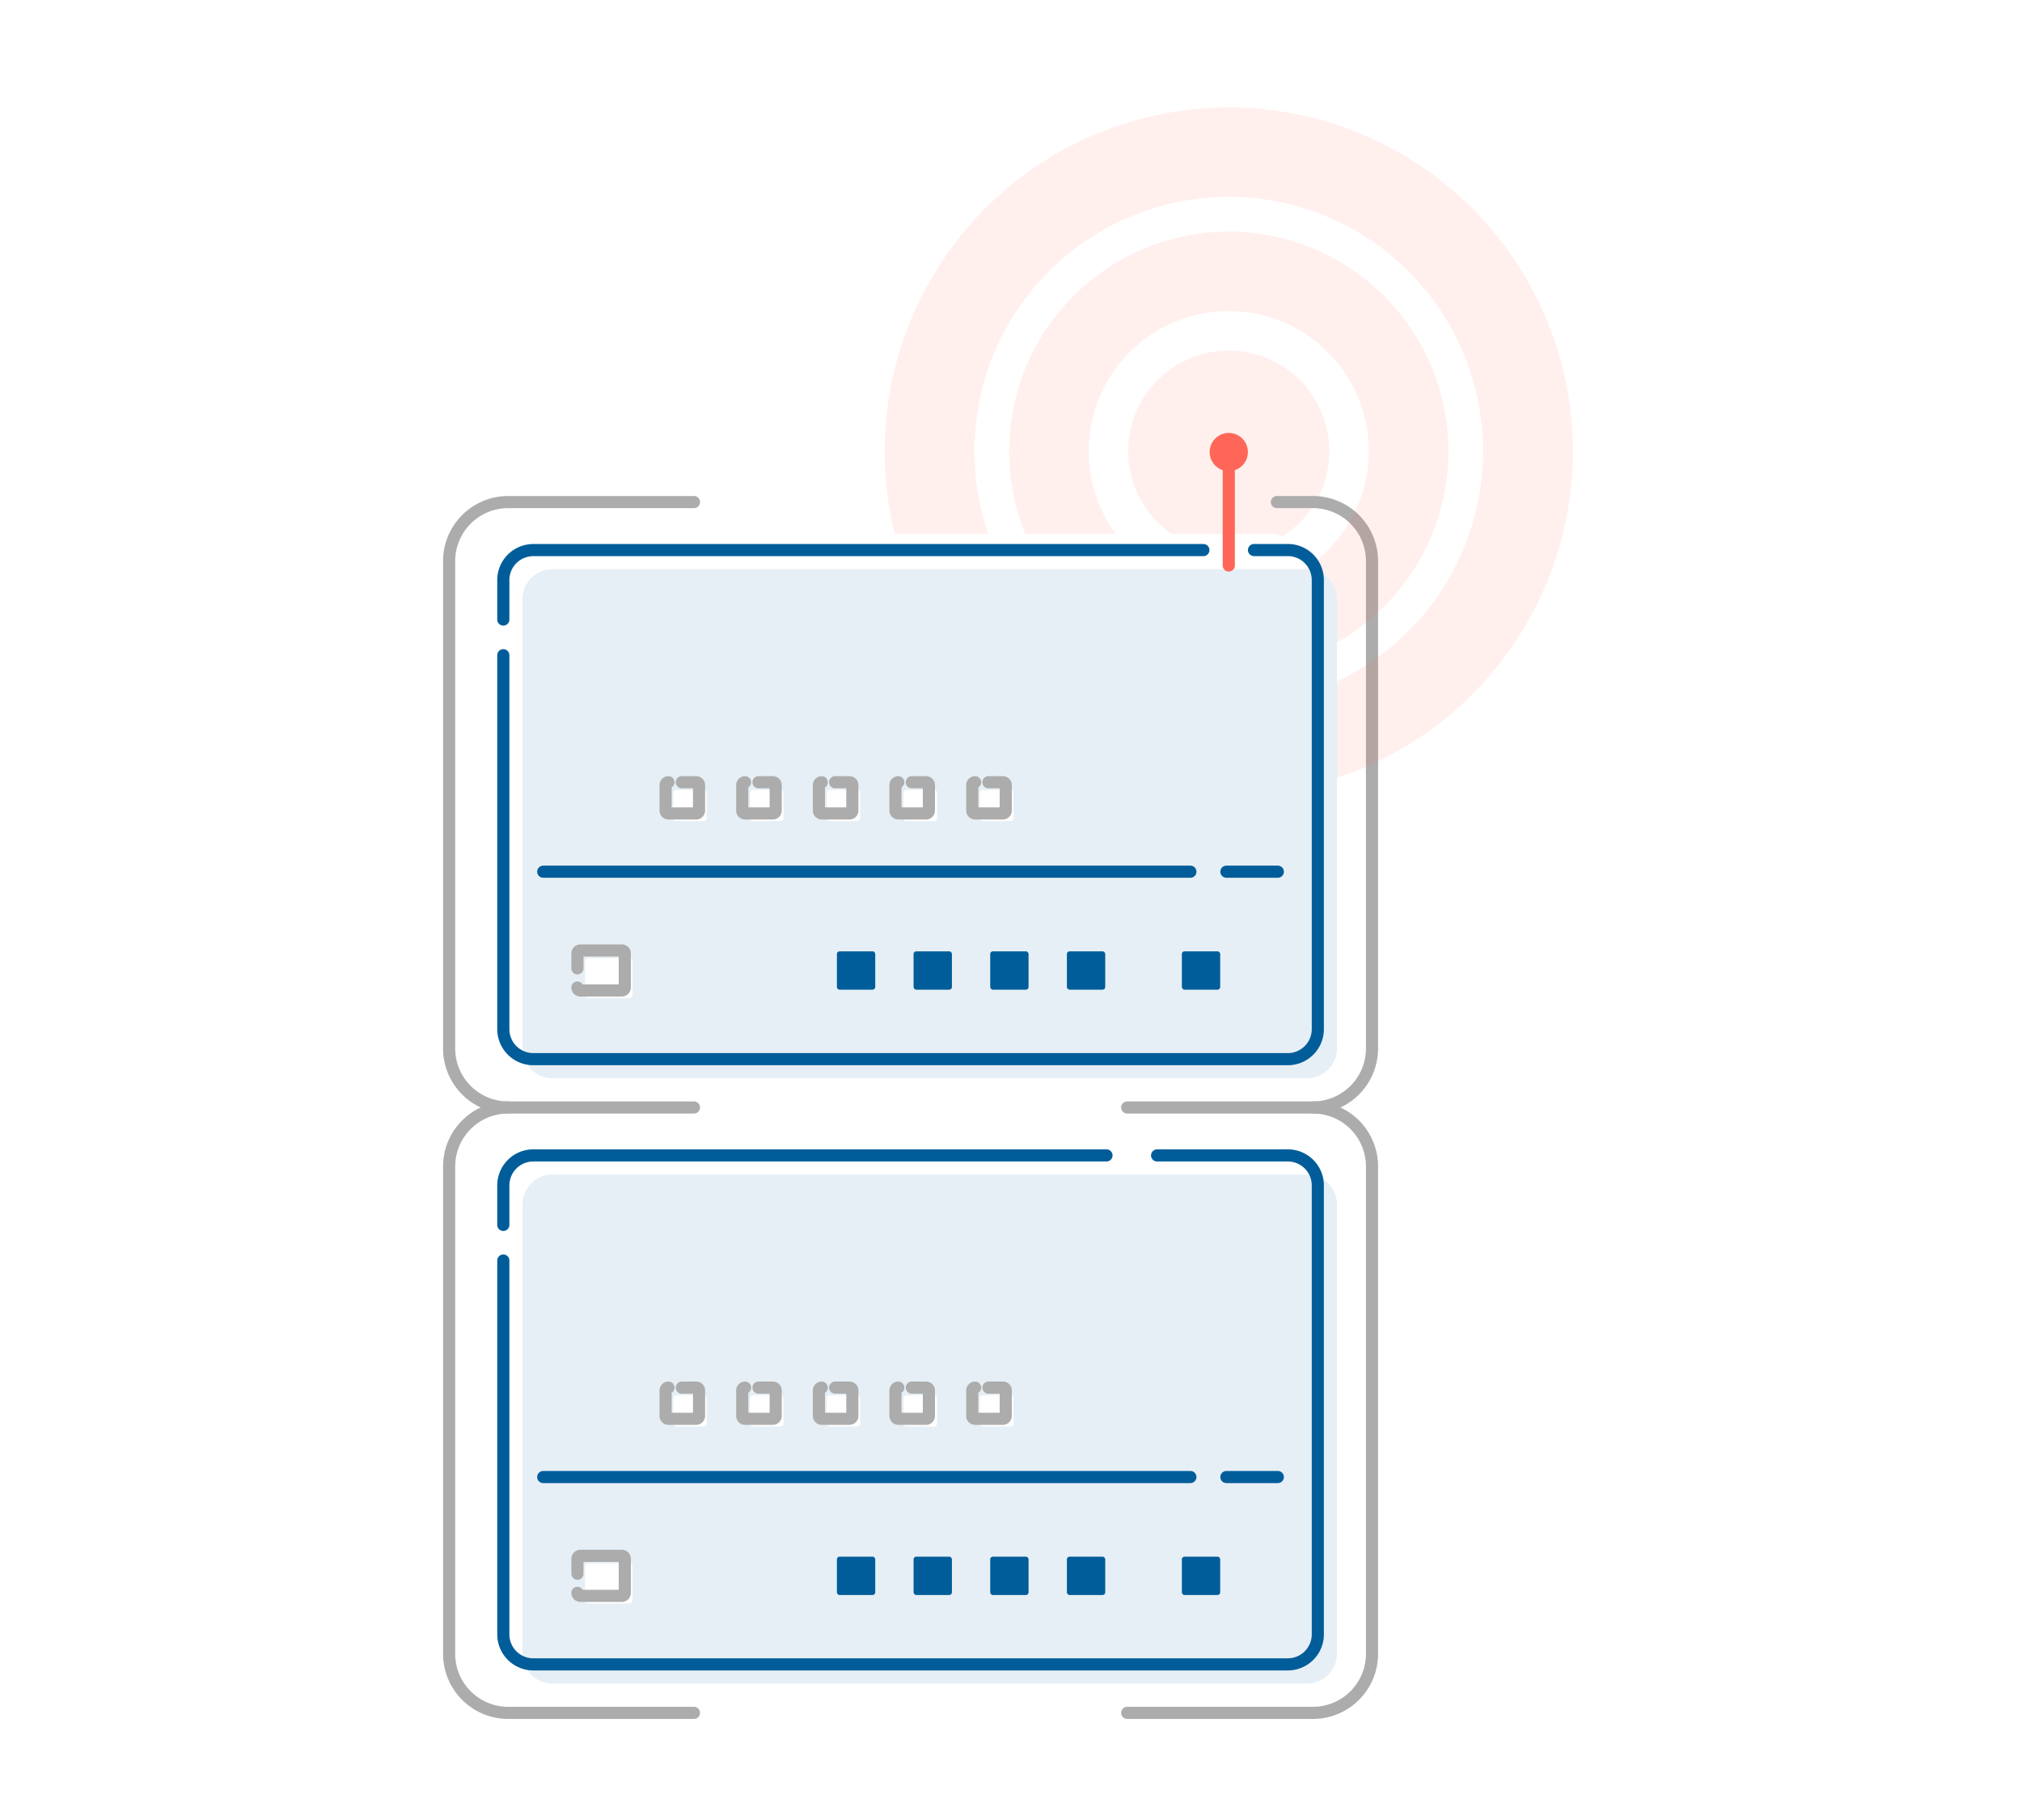 <svg xmlns="http://www.w3.org/2000/svg" id="Layer_1" data-name="Layer 1" viewBox="0 0 500 450"><defs><style>.cls-1,.cls-3,.cls-5,.cls-7{fill:none;}.cls-2,.cls-8{fill:#fe6757;}.cls-2,.cls-4{opacity:0.1;}.cls-3{stroke:#acacac;}.cls-3,.cls-5,.cls-7{stroke-linecap:round;stroke-linejoin:round;stroke-width:3px;}.cls-4,.cls-6{fill:#005d9a;}.cls-5{stroke:#005d9a;}.cls-7{stroke:#fe6757;}</style></defs><path class="cls-1" d="M249.54,111.58a54.31,54.31,0,1,1,72.88,51.05v9a62.84,62.84,0,1,0-78-39.64h9.15A54.22,54.22,0,0,1,249.54,111.58Z"></path><path class="cls-1" d="M279,111.58a24.87,24.87,0,1,1,38.16,21,8.3,8.3,0,0,1,5.28,7.7v.51A34.63,34.63,0,1,0,275.9,132h13.79A24.82,24.82,0,0,1,279,111.58Z"></path><path class="cls-2" d="M328.72,111.58a24.87,24.87,0,1,0-39,20.44h24.46a8.24,8.24,0,0,1,3,.57A24.81,24.81,0,0,0,328.72,111.58Z"></path><path class="cls-3" d="M171.6,124.14H125.66a14.6,14.6,0,0,0-14.6,14.6V259.23a14.6,14.6,0,0,0,14.6,14.6H171.6"></path><path class="cls-3" d="M278.73,273.83h45.94a14.6,14.6,0,0,0,14.6-14.6V138.74a14.6,14.6,0,0,0-14.6-14.6h-8.92"></path><path class="cls-1" d="M212,195.31h-6.87a.7.7,0,0,0-.7.7v6.3a.7.7,0,0,0,.7.7H212a.7.7,0,0,0,.7-.7V196A.7.7,0,0,0,212,195.31Z"></path><path class="cls-1" d="M230.92,195.31h-6.87a.7.7,0,0,0-.7.7v6.3a.7.7,0,0,0,.7.7h6.87a.7.7,0,0,0,.7-.7V196A.7.7,0,0,0,230.92,195.31Z"></path><path class="cls-1" d="M193,195.31h-6.87a.7.7,0,0,0-.7.7v6.3a.7.7,0,0,0,.7.7H193a.7.7,0,0,0,.7-.7V196A.7.7,0,0,0,193,195.31Z"></path><path class="cls-1" d="M155.66,236.9H145.41a.74.74,0,0,0-.73.74v8.42a.73.73,0,0,0,.73.73h10.25a.74.74,0,0,0,.74-.73v-8.42A.74.74,0,0,0,155.66,236.9Z"></path><path class="cls-1" d="M174.05,195.31h-6.87a.7.7,0,0,0-.7.7v6.3a.7.7,0,0,0,.7.7h6.87a.7.7,0,0,0,.7-.7V196A.7.7,0,0,0,174.05,195.31Z"></path><path class="cls-1" d="M249.87,195.31H243a.7.7,0,0,0-.7.7v6.3a.7.7,0,0,0,.7.7h6.87a.7.7,0,0,0,.7-.7V196A.7.7,0,0,0,249.87,195.31Z"></path><path class="cls-2" d="M388.94,111.58A85.09,85.09,0,1,0,221.23,132h23.15a62.88,62.88,0,1,1,86.23,36.46v23.88A85.11,85.11,0,0,0,388.94,111.58Z"></path><path class="cls-2" d="M330.61,148.16v10.68A54.31,54.31,0,1,0,253.53,132H275.9a34.63,34.63,0,1,1,46.61,8.73h.68A7.41,7.41,0,0,1,330.61,148.16Z"></path><path class="cls-4" d="M323.19,140.75H136.61a7.41,7.41,0,0,0-7.41,7.41v111a7.42,7.42,0,0,0,7.41,7.42H323.19a7.42,7.42,0,0,0,7.42-7.42v-111A7.41,7.41,0,0,0,323.19,140.75ZM156.4,246.06a.74.74,0,0,1-.74.73H145.41a.73.73,0,0,1-.73-.73v-8.42a.74.74,0,0,1,.73-.74h10.25a.74.74,0,0,1,.74.74Zm18.35-43.75a.7.7,0,0,1-.7.7h-6.87a.7.7,0,0,1-.7-.7V196a.7.7,0,0,1,.7-.7h6.87a.7.7,0,0,1,.7.7Zm19,0a.7.7,0,0,1-.7.7h-6.87a.7.7,0,0,1-.7-.7V196a.7.7,0,0,1,.7-.7H193a.7.7,0,0,1,.7.7Zm18.95,0a.7.7,0,0,1-.7.7h-6.87a.7.7,0,0,1-.7-.7V196a.7.7,0,0,1,.7-.7H212a.7.7,0,0,1,.7.7Zm19,0a.7.7,0,0,1-.7.7h-6.87a.7.7,0,0,1-.7-.7V196a.7.7,0,0,1,.7-.7h6.87a.7.7,0,0,1,.7.7Zm18.95,0a.7.7,0,0,1-.7.7H243a.7.7,0,0,1-.7-.7V196a.7.7,0,0,1,.7-.7h6.87a.7.7,0,0,1,.7.7Z"></path><line class="cls-5" x1="303.26" y1="215.53" x2="315.98" y2="215.53"></line><line class="cls-5" x1="134.33" y1="215.53" x2="294.36" y2="215.53"></line><rect class="cls-6" x="206.95" y="235.22" width="9.48" height="9.48" rx="0.65"></rect><rect class="cls-6" x="225.91" y="235.22" width="9.48" height="9.48" rx="0.65"></rect><rect class="cls-6" x="244.86" y="235.22" width="9.48" height="9.48" rx="0.65"></rect><rect class="cls-6" x="263.82" y="235.22" width="9.48" height="9.48" rx="0.65"></rect><rect class="cls-6" x="292.25" y="235.22" width="9.48" height="9.48" rx="0.65"></rect><path class="cls-3" d="M142.79,239.43v-3.69a.73.73,0,0,1,.73-.73h10.25a.73.73,0,0,1,.73.73v8.43a.73.73,0,0,1-.73.73H143.52a.73.73,0,0,1-.73-.73"></path><path class="cls-3" d="M168.6,193.41h3.56a.71.71,0,0,1,.7.7v6.31a.71.71,0,0,1-.7.7h-6.87a.7.7,0,0,1-.7-.7v-6.31a.7.7,0,0,1,.7-.7"></path><path class="cls-3" d="M187.56,193.41h3.55a.7.7,0,0,1,.7.7v6.31a.7.7,0,0,1-.7.7h-6.87a.71.71,0,0,1-.7-.7v-6.31a.71.71,0,0,1,.7-.7"></path><path class="cls-3" d="M206.51,193.41h3.56a.71.71,0,0,1,.7.7v6.31a.71.71,0,0,1-.7.7H203.2a.7.7,0,0,1-.7-.7v-6.31a.7.7,0,0,1,.7-.7"></path><path class="cls-3" d="M225.47,193.41H229a.7.7,0,0,1,.7.7v6.31a.7.7,0,0,1-.7.7h-6.87a.71.71,0,0,1-.7-.7v-6.31a.71.71,0,0,1,.7-.7"></path><path class="cls-3" d="M244.42,193.41H248a.71.71,0,0,1,.7.7v6.31a.71.71,0,0,1-.7.7h-6.87a.71.71,0,0,1-.71-.7v-6.31a.71.71,0,0,1,.71-.7"></path><path class="cls-5" d="M124.46,153.18v-9.76a7.42,7.42,0,0,1,7.42-7.41H297.57"></path><path class="cls-5" d="M310.09,136h8.36a7.42,7.42,0,0,1,7.42,7.41V254.47a7.42,7.42,0,0,1-7.42,7.41H131.88a7.42,7.42,0,0,1-7.42-7.41V162"></path><line class="cls-7" x1="303.85" y1="139.82" x2="303.85" y2="114.94"></line><circle class="cls-8" cx="303.85" cy="111.77" r="4.73"></circle><path class="cls-3" d="M125.66,273.82a14.6,14.6,0,0,0-14.6,14.6V408.91a14.6,14.6,0,0,0,14.6,14.6H171.6"></path><path class="cls-3" d="M278.73,423.51h45.94a14.6,14.6,0,0,0,14.6-14.6V288.42a14.6,14.6,0,0,0-14.6-14.6"></path><path class="cls-4" d="M323.19,290.42H136.61a7.42,7.42,0,0,0-7.41,7.42v111a7.42,7.42,0,0,0,7.41,7.42H323.19a7.42,7.42,0,0,0,7.42-7.42v-111A7.42,7.42,0,0,0,323.19,290.42ZM156.4,395.74a.74.74,0,0,1-.74.73H145.41a.73.73,0,0,1-.73-.73v-8.42a.74.74,0,0,1,.73-.74h10.25a.74.74,0,0,1,.74.74ZM174.75,352a.7.7,0,0,1-.7.7h-6.87a.7.7,0,0,1-.7-.7v-6.3a.7.7,0,0,1,.7-.7h6.87a.7.7,0,0,1,.7.7Zm19,0a.7.7,0,0,1-.7.7h-6.87a.7.7,0,0,1-.7-.7v-6.3a.7.7,0,0,1,.7-.7H193a.7.7,0,0,1,.7.7Zm18.95,0a.7.7,0,0,1-.7.7h-6.87a.7.7,0,0,1-.7-.7v-6.3a.7.7,0,0,1,.7-.7H212a.7.7,0,0,1,.7.7Zm19,0a.7.7,0,0,1-.7.7h-6.87a.7.7,0,0,1-.7-.7v-6.3a.7.7,0,0,1,.7-.7h6.87a.7.7,0,0,1,.7.7Zm18.95,0a.7.7,0,0,1-.7.7H243a.7.7,0,0,1-.7-.7v-6.3a.7.7,0,0,1,.7-.7h6.87a.7.7,0,0,1,.7.7Z"></path><line class="cls-5" x1="303.26" y1="365.2" x2="315.98" y2="365.2"></line><line class="cls-5" x1="134.33" y1="365.2" x2="294.36" y2="365.2"></line><rect class="cls-6" x="206.95" y="384.89" width="9.48" height="9.48" rx="0.65"></rect><rect class="cls-6" x="225.91" y="384.89" width="9.48" height="9.48" rx="0.65"></rect><rect class="cls-6" x="244.86" y="384.89" width="9.48" height="9.48" rx="0.65"></rect><rect class="cls-6" x="263.82" y="384.89" width="9.48" height="9.48" rx="0.65"></rect><rect class="cls-6" x="292.25" y="384.89" width="9.48" height="9.48" rx="0.65"></rect><path class="cls-3" d="M142.79,389.11v-3.69a.73.73,0,0,1,.73-.73h10.25a.73.73,0,0,1,.73.73v8.42a.74.74,0,0,1-.73.74H143.52a.74.74,0,0,1-.73-.74"></path><path class="cls-3" d="M168.6,343.09h3.56a.71.71,0,0,1,.7.7v6.31a.71.71,0,0,1-.7.7h-6.87a.7.7,0,0,1-.7-.7v-6.31a.7.7,0,0,1,.7-.7"></path><path class="cls-3" d="M187.56,343.09h3.55a.7.7,0,0,1,.7.7v6.31a.7.7,0,0,1-.7.7h-6.87a.71.71,0,0,1-.7-.7v-6.31a.71.71,0,0,1,.7-.7"></path><path class="cls-3" d="M206.51,343.09h3.56a.71.71,0,0,1,.7.7v6.31a.71.71,0,0,1-.7.7H203.2a.7.7,0,0,1-.7-.7v-6.31a.7.7,0,0,1,.7-.7"></path><path class="cls-3" d="M225.47,343.09H229a.7.7,0,0,1,.7.7v6.31a.7.7,0,0,1-.7.7h-6.87a.71.71,0,0,1-.7-.7v-6.31a.71.71,0,0,1,.7-.7"></path><path class="cls-3" d="M244.42,343.09H248a.71.71,0,0,1,.7.7v6.31a.71.71,0,0,1-.7.7h-6.87a.71.71,0,0,1-.71-.7v-6.31a.71.71,0,0,1,.71-.7"></path><path class="cls-5" d="M124.46,302.86V293.1a7.42,7.42,0,0,1,7.42-7.42H273.61"></path><path class="cls-5" d="M286.13,285.68h32.32a7.42,7.42,0,0,1,7.42,7.42v111a7.42,7.42,0,0,1-7.42,7.42H131.88a7.42,7.42,0,0,1-7.42-7.42V311.67"></path></svg>